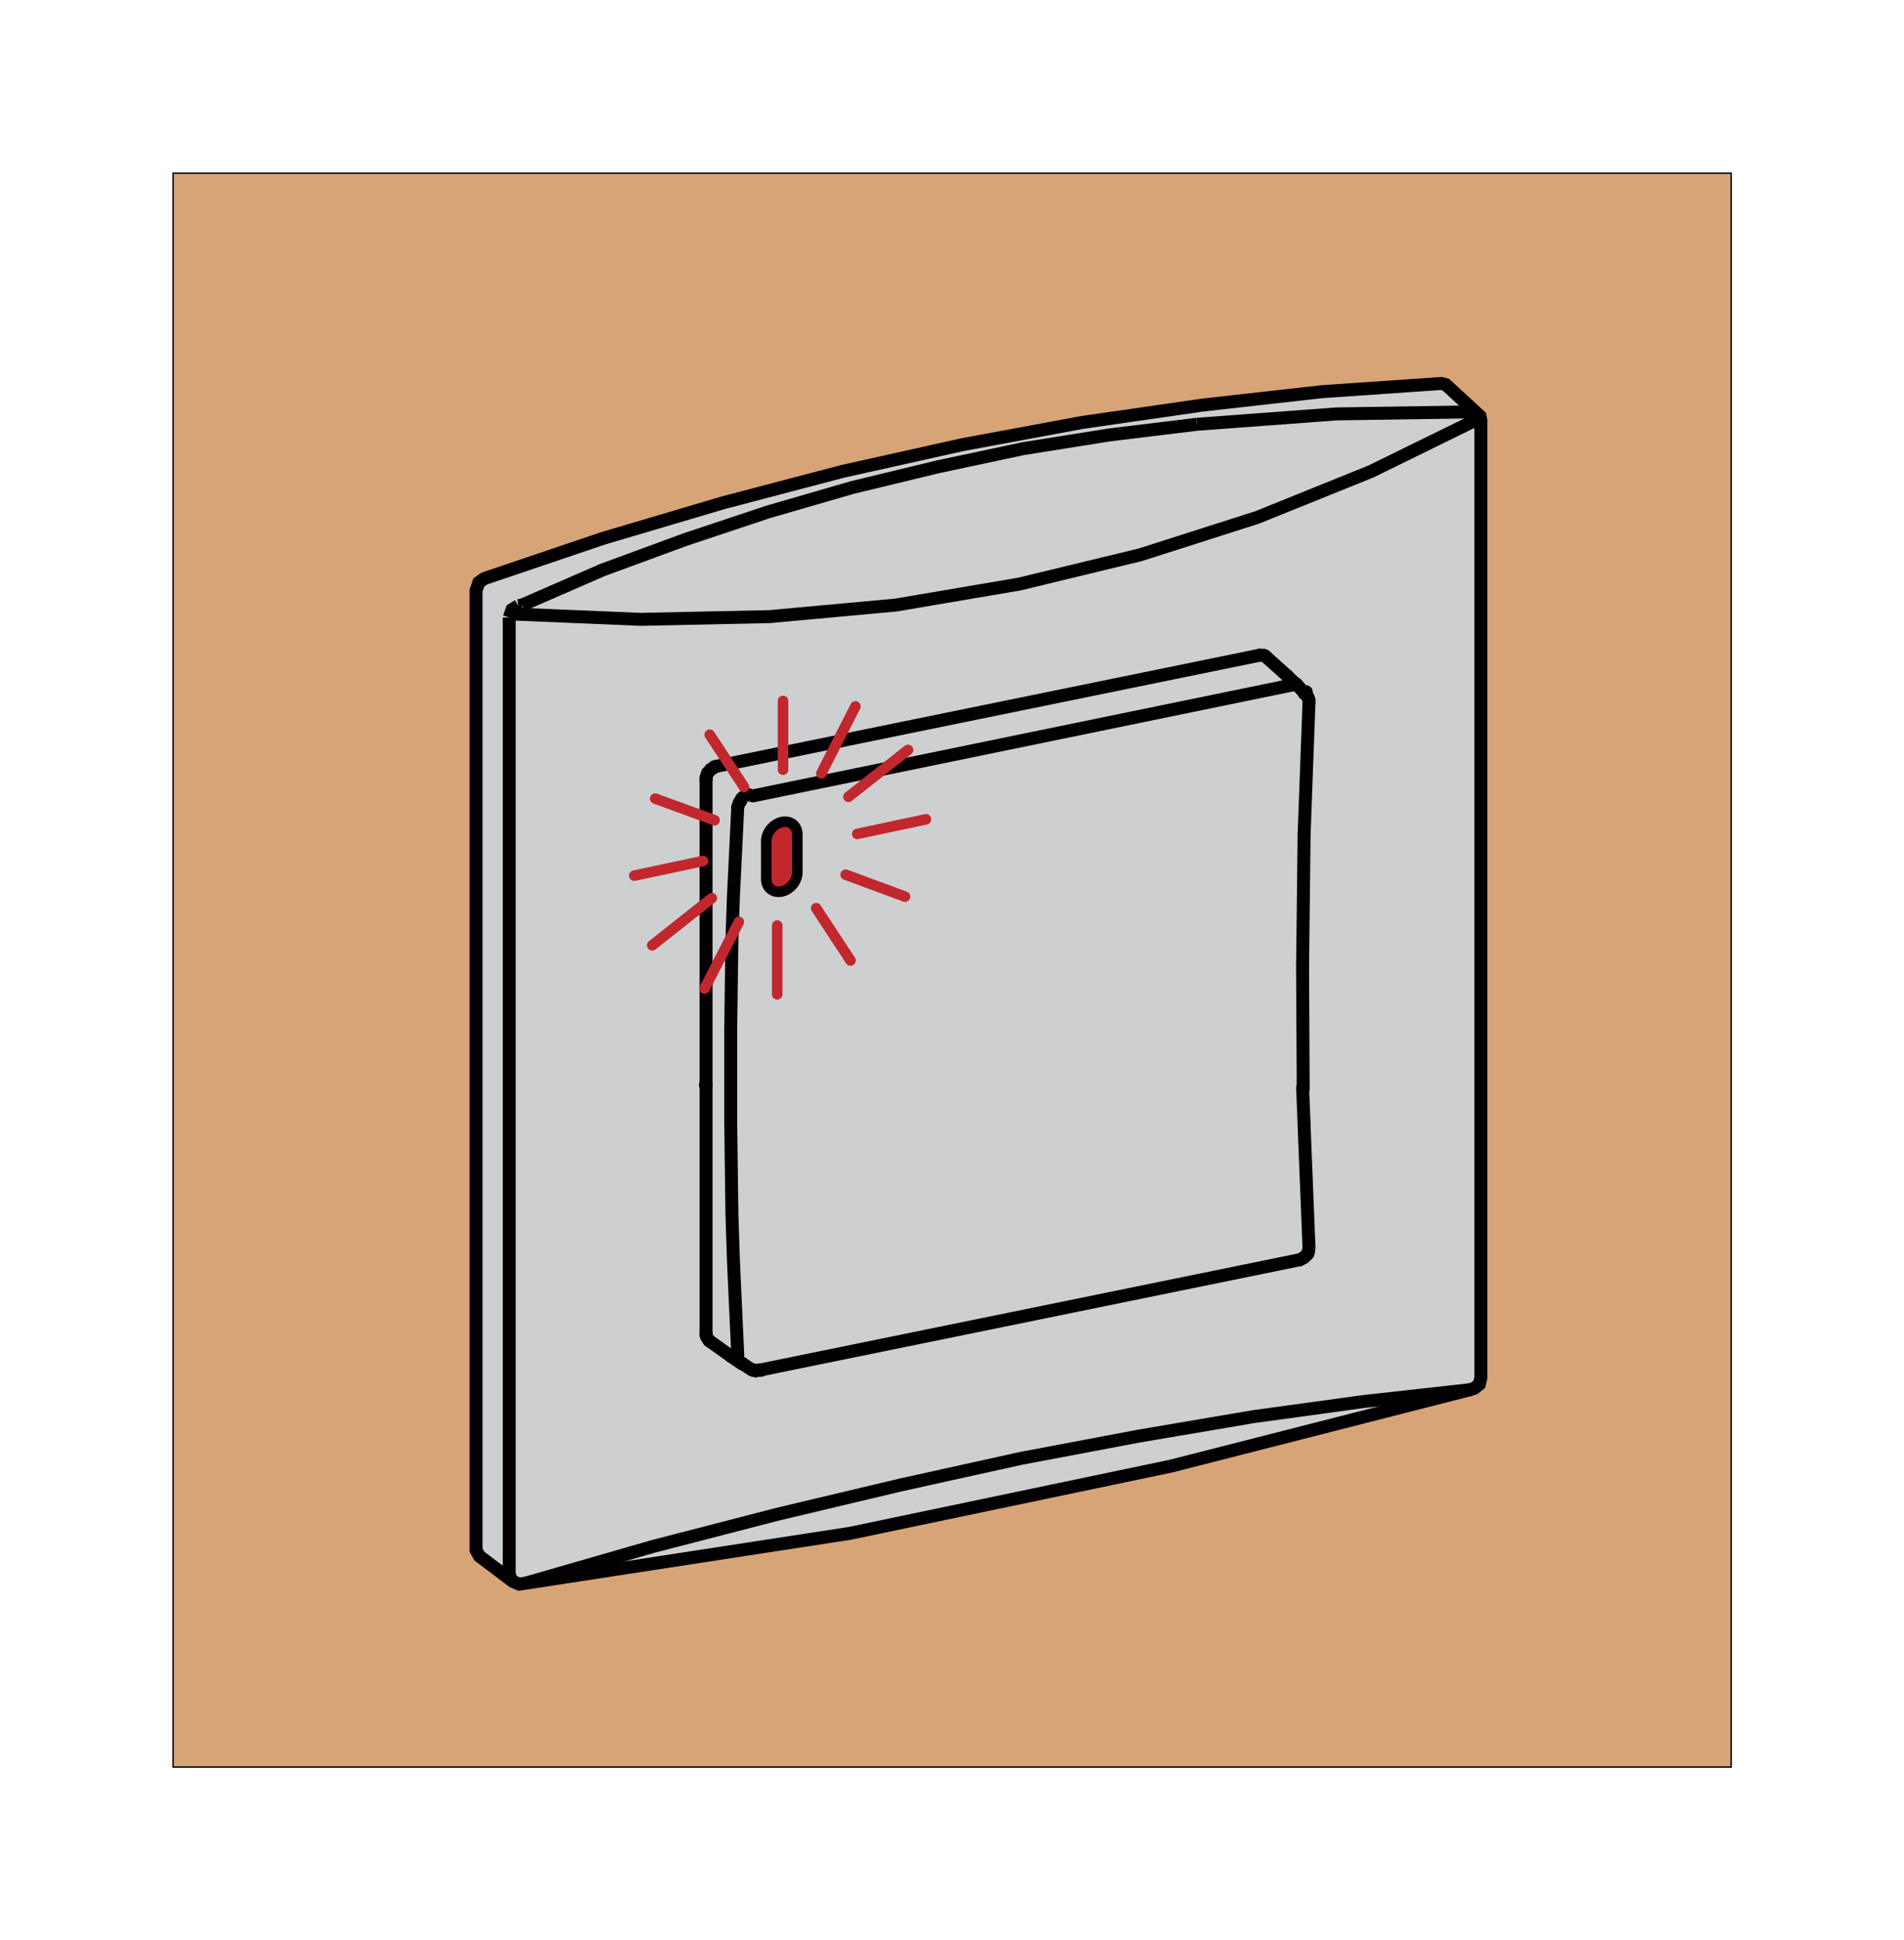 <?xml version="1.0" encoding="utf-8"?>
<!-- Generator: Adobe Illustrator 18.0.0, SVG Export Plug-In . SVG Version: 6.00 Build 0)  -->
<!DOCTYPE svg PUBLIC "-//W3C//DTD SVG 1.1//EN" "http://www.w3.org/Graphics/SVG/1.1/DTD/svg11.dtd">
<svg version="1.1" id="Calque_1" xmlns="http://www.w3.org/2000/svg" xmlns:xlink="http://www.w3.org/1999/xlink" x="0px" y="0px"
	 width="62.59px" height="63.75px" viewBox="0 0 62.59 63.75" style="enable-background:new 0 0 62.59 63.75;" xml:space="preserve"
	>
<style type="text/css">
	.st0{fill:#D6A477;stroke:#030003;stroke-width:0.047;stroke-miterlimit:2.613;}
	.st1{fill-rule:evenodd;clip-rule:evenodd;fill:#CECFD1;}
	.st2{fill:none;stroke:#030003;stroke-width:0.426;stroke-miterlimit:3.864;}
	.st3{fill:none;stroke:#030003;stroke-width:0.426;stroke-linecap:round;stroke-linejoin:round;stroke-miterlimit:2.613;}
	.st4{fill:#C1272D;stroke:#030003;stroke-width:0.346;stroke-linecap:round;stroke-linejoin:round;stroke-miterlimit:2.613;}
	.st5{fill:none;stroke:#C1272D;stroke-width:0.346;stroke-linecap:round;stroke-linejoin:round;stroke-miterlimit:2.613;}
</style>
<g>
	<rect x="5.69" y="5.69" class="st0" width="51.22" height="52.37"/>
	<g>
		<polygon class="st1" points="38.5,48.17 48.33,45.66 48.47,45.61 48.63,45.48 48.68,45.27 48.68,13.81 48.65,13.67 47.53,12.64 
			47.38,12.6 43.45,12.87 39.53,13.31 35.58,13.88 31.64,14.61 27.69,15.49 23.77,16.52 19.82,17.69 15.92,19.01 15.74,19.14 
			15.65,19.4 15.65,50.93 15.76,51.13 16.86,51.96 17.07,52.05 17.27,52.02 27.94,50.38 		"/>
		<line class="st2" x1="16.74" y1="51.75" x2="16.74" y2="20.29"/>
		<polyline class="st2" points="16.86,51.96 16.79,51.86 16.74,51.75 		"/>
		<polyline class="st2" points="48.33,45.66 44.82,46.05 41.18,46.55 37.41,47.19 33.55,47.92 29.61,48.79 25.57,49.75 21.47,50.81 
			17.27,52.02 		"/>
		<polyline class="st2" points="16.74,20.29 16.83,20.03 17.04,19.9 		"/>
		<polyline class="st2" points="48.68,13.72 45.07,15.49 41.33,17 37.48,18.23 33.51,19.19 29.45,19.88 25.3,20.26 21.06,20.35 
			16.77,20.17 		"/>
		<line class="st2" x1="17.04" y1="19.9" x2="17.16" y2="19.88"/>
		<polyline class="st2" points="39.35,13.94 43.93,13.6 48.54,13.53 		"/>
		<polyline class="st2" points="17.16,19.88 19.8,18.73 22.52,17.73 25.25,16.82 28.01,16.02 30.82,15.34 33.64,14.74 36.47,14.29 
			39.35,13.94 		"/>
		<polygon class="st2" points="38.5,48.17 48.33,45.66 48.47,45.61 48.63,45.48 48.68,45.27 48.68,13.81 48.65,13.67 47.53,12.64 
			47.38,12.6 43.45,12.87 39.53,13.31 35.58,13.88 31.64,14.61 27.69,15.49 23.77,16.52 19.82,17.69 15.92,19.01 15.74,19.14 
			15.65,19.4 15.65,50.93 15.76,51.13 16.86,51.96 17.07,52.05 17.27,52.02 27.94,50.38 		"/>
		<line class="st3" x1="24.25" y1="44.47" x2="24.25" y2="44.66"/>
		<line class="st3" x1="42.51" y1="22.5" x2="42.61" y2="22.47"/>
		<polyline class="st3" points="42.73,41.39 42.77,41.37 42.82,41.34 42.87,41.32 42.91,41.27 42.94,41.25 42.99,41.2 43.01,41.15 
			43.01,41.11 		"/>
		<polyline class="st3" points="41.4,21.53 41.55,21.53 41.59,21.55 41.64,21.6 		"/>
		<polyline class="st3" points="23.31,44.05 23.28,44 23.24,43.95 23.21,43.88 23.21,43.81 		"/>
		<line class="st3" x1="42.82" y1="35.74" x2="42.87" y2="36.95"/>
		<line class="st3" x1="24.42" y1="44.81" x2="24.37" y2="44.78"/>
		<polyline class="st3" points="23.21,25.61 23.21,25.54 23.24,25.46 23.26,25.39 23.31,25.35 23.36,25.28 23.43,25.25 23.47,25.2 
			23.54,25.18 		"/>
		<polyline class="st3" points="24.25,44.47 24.18,42.96 24.11,41.41 24.06,39.87 24.04,38.35 24.02,36.83 24.02,33.84 24.04,32.37 
			24.06,30.9 24.11,29.45 24.18,28.01 24.25,26.56 		"/>
		<line class="st3" x1="42.87" y1="22.78" x2="42.94" y2="22.73"/>
		<polyline class="st3" points="24.25,26.51 24.28,26.44 24.3,26.37 24.35,26.32 24.37,26.25 24.42,26.2 24.49,26.15 24.53,26.13 
			24.61,26.11 		"/>
		<line class="st3" x1="24.75" y1="45.02" x2="24.82" y2="45.02"/>
		<line class="st3" x1="24.93" y1="45.02" x2="25.03" y2="45.02"/>
		<line class="st3" x1="24.84" y1="45.04" x2="24.93" y2="45.02"/>
		<line class="st3" x1="42.99" y1="22.9" x2="42.94" y2="22.83"/>
		<line class="st3" x1="43.03" y1="23" x2="42.99" y2="22.9"/>
		<line class="st3" x1="42.87" y1="27.41" x2="43.03" y2="23.09"/>
		<line class="st3" x1="42.82" y1="31.85" x2="42.82" y2="31.71"/>
		<line class="st3" x1="43.01" y1="41.11" x2="43.03" y2="41.01"/>
		<line class="st3" x1="42.32" y1="22.21" x2="41.64" y2="21.6"/>
		<line class="st3" x1="23.31" y1="44.05" x2="24.04" y2="44.57"/>
		<line class="st3" x1="42.47" y1="22.36" x2="42.32" y2="22.21"/>
		<line class="st3" x1="42.65" y1="22.52" x2="42.47" y2="22.36"/>
		<line class="st3" x1="24.04" y1="44.57" x2="24.39" y2="44.81"/>
		<line class="st3" x1="43.03" y1="40.99" x2="42.87" y2="37"/>
		<line class="st3" x1="42.84" y1="35.79" x2="42.82" y2="31.85"/>
		<line class="st3" x1="42.82" y1="31.71" x2="42.87" y2="27.41"/>
		<line class="st3" x1="42.94" y1="22.83" x2="42.65" y2="22.52"/>
		<line class="st3" x1="24.96" y1="45.02" x2="42.73" y2="41.39"/>
		<line class="st3" x1="24.42" y1="44.81" x2="24.7" y2="45"/>
		<polyline class="st3" points="43.03,23.09 43.03,23.02 43.03,23 		"/>
		<line class="st3" x1="24.82" y1="45.02" x2="24.84" y2="45.04"/>
		<line class="st3" x1="24.72" y1="45" x2="24.75" y2="45.02"/>
		<line class="st3" x1="23.54" y1="25.18" x2="41.4" y2="21.53"/>
		<line class="st3" x1="23.21" y1="43.81" x2="23.21" y2="25.61"/>
		<line class="st3" x1="24.75" y1="26.15" x2="42.51" y2="22.5"/>
		<line class="st3" x1="23.21" y1="35.65" x2="23.19" y2="35.65"/>
		<path class="st4" d="M26.21,28.67c0,0.28-0.23,0.56-0.51,0.62l0,0c-0.28,0.06-0.51-0.12-0.51-0.4v-1.26
			c0-0.28,0.23-0.56,0.51-0.62l0,0c0.28-0.06,0.51,0.12,0.51,0.4V28.67z"/>
		<line class="st5" x1="25.74" y1="25.29" x2="25.74" y2="23.03"/>
		<line class="st5" x1="24.46" y1="25.86" x2="23.33" y2="24.14"/>
		<line class="st5" x1="23.49" y1="26.95" x2="21.54" y2="26.24"/>
		<line class="st5" x1="23.11" y1="28.29" x2="20.85" y2="28.77"/>
		<line class="st5" x1="23.4" y1="29.51" x2="21.44" y2="31.06"/>
		<line class="st5" x1="24.29" y1="30.29" x2="23.16" y2="32.48"/>
		<line class="st5" x1="25.55" y1="30.41" x2="25.55" y2="32.67"/>
		<line class="st5" x1="26.83" y1="29.84" x2="27.96" y2="31.56"/>
		<line class="st5" x1="27.8" y1="28.74" x2="29.75" y2="29.46"/>
		<line class="st5" x1="28.18" y1="27.4" x2="30.44" y2="26.92"/>
		<line class="st5" x1="27.89" y1="26.18" x2="29.85" y2="24.64"/>
		<line class="st5" x1="27" y1="25.41" x2="28.12" y2="23.21"/>
	</g>
</g>
<g>
</g>
<g>
</g>
<g>
</g>
<g>
</g>
<g>
</g>
<g>
</g>
</svg>
